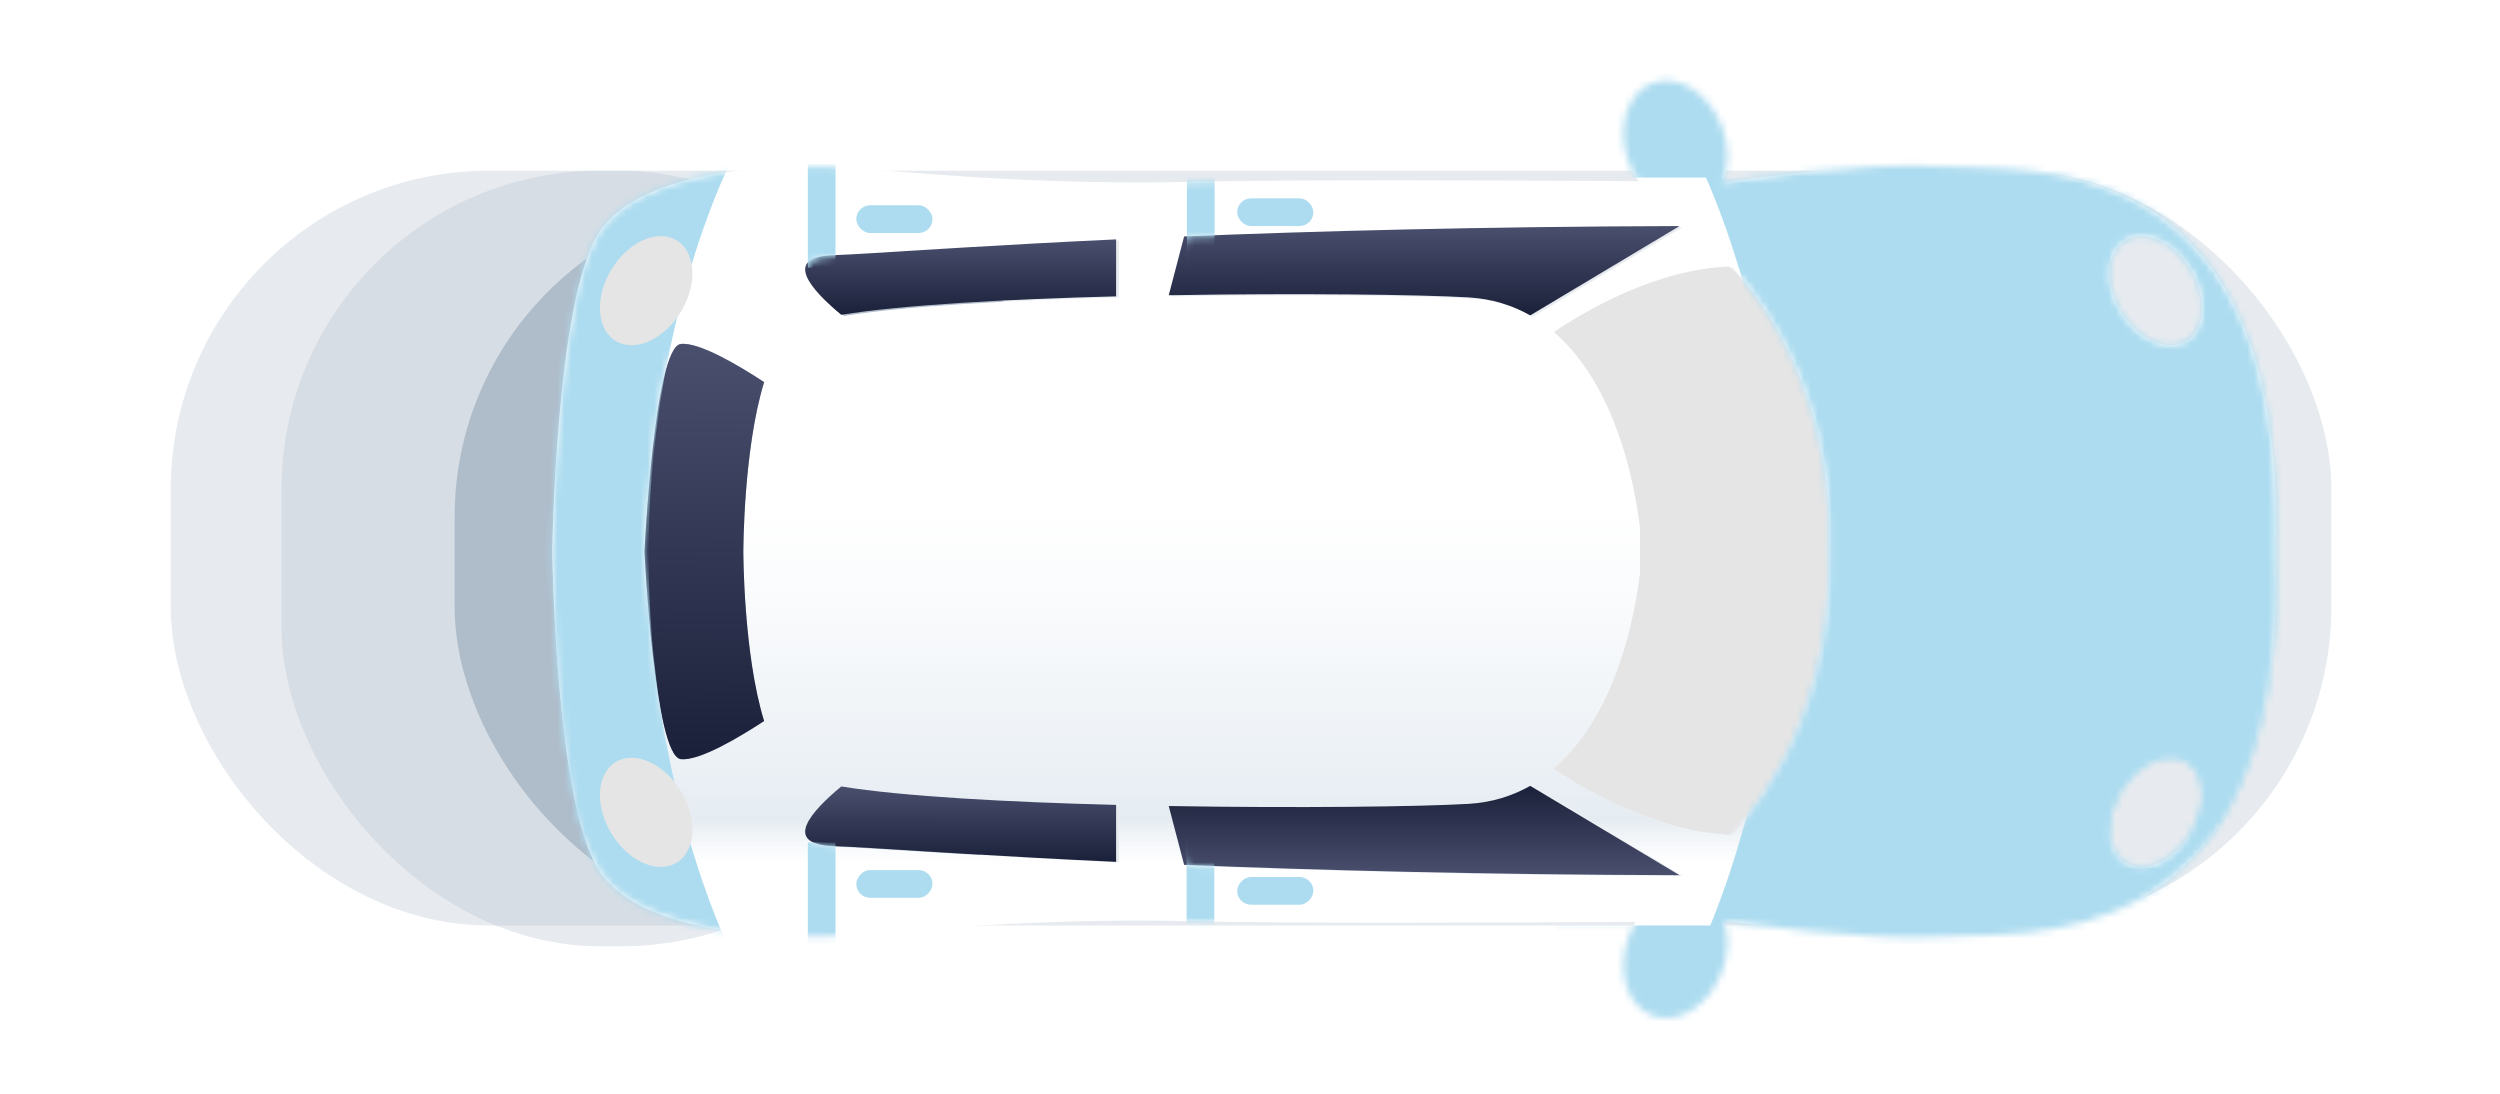 <svg width="361" height="158" viewBox="0 0 361 158" fill="none" xmlns="http://www.w3.org/2000/svg">
<g opacity="0.3" filter="url(#filter0_f_6_687)">
<rect x="24.649" y="24.642" width="312" height="109" rx="46" fill="#AFBCCA"/>
</g>
<g opacity="0.3" filter="url(#filter1_f_6_687)">
<rect x="40.65" y="24.642" width="95" height="112" rx="46" fill="#AFBCCA"/>
</g>
<g filter="url(#filter2_f_6_687)">
<rect x="65.65" y="28.642" width="93" height="105" rx="46" fill="#AFBCCA"/>
</g>
<path d="M248.752 140.052C249.623 137.576 249.65 135.074 248.988 133.031C249.386 133.028 249.6 133.026 249.6 133.026C249.6 133.026 269.583 136.028 280.527 135.229C291.47 134.431 330.485 139.582 328.582 79.64L328.582 79.636C330.485 19.694 291.47 24.845 280.527 24.047C269.583 23.248 249.6 26.25 249.6 26.25C249.6 26.25 249.299 26.248 248.75 26.244C249.642 24.096 249.716 21.33 248.752 18.591C247.009 13.634 242.541 10.657 238.773 11.941C235.006 13.225 233.365 18.283 235.108 23.24C235.487 24.318 236.001 25.295 236.602 26.162C218.428 26.053 186.098 25.923 172.282 26.25C152.536 26.719 135.883 25.314 124.94 24.377C113.997 23.441 92.586 23.909 86.4 33.743C80.215 43.577 79.739 79.636 79.739 79.636L79.739 79.64C79.739 79.64 80.215 115.699 86.4 125.533C92.586 135.367 113.997 135.836 124.94 134.899C135.883 133.962 152.536 132.558 172.282 133.026C185.994 133.351 217.943 133.225 236.19 133.117C235.767 133.82 235.397 134.581 235.108 135.403C233.365 140.359 235.006 145.418 238.773 146.702C242.541 147.986 247.009 145.008 248.752 140.052ZM316.415 120.207C314.042 124.253 309.831 126.233 307.01 124.63C304.188 123.026 303.825 118.447 306.198 114.401C308.572 110.355 312.783 108.375 315.604 109.978C318.425 111.582 318.788 116.161 316.415 120.207ZM316.415 39.069C318.788 43.115 318.425 47.694 315.604 49.298C312.783 50.901 308.572 48.921 306.198 44.875C303.825 40.829 304.188 36.25 307.01 34.647C309.831 33.043 314.042 35.023 316.415 39.069ZM120.658 37.021C126.781 36.78 140.279 35.725 161.577 34.73L161.577 42.958C145.982 43.355 130.783 44.171 121.891 45.622C117.562 42.036 113.327 37.31 120.658 37.021ZM212.487 43.109C205.711 42.705 187.858 42.476 169.177 42.797L171.401 34.302C190.186 33.538 213.957 32.892 242.938 32.806L221.374 45.708C218.777 44.234 215.828 43.308 212.487 43.109ZM98.295 109.611C94.489 109.143 93.061 79.64 93.061 79.64L93.061 79.636C93.061 79.636 94.489 50.133 98.295 49.665C100.996 49.333 107.048 53.007 110.337 55.17C107.336 64.917 107.335 79.636 107.335 79.636L107.335 79.64C107.335 79.64 107.336 94.359 110.337 104.106C107.048 106.269 100.996 109.943 98.295 109.611ZM237.229 82.918L237.229 76.358C235.919 65.725 232.131 54.427 224.781 48.108C229.142 45.17 239.499 39.01 250.123 38.66C250.123 38.66 265.002 52.73 264.1 79.636L264.1 79.64C265.002 106.546 250.123 120.616 250.123 120.616C239.499 120.267 229.142 114.106 224.781 111.169C232.131 104.85 235.919 93.552 237.229 82.918ZM120.658 122.255C113.327 121.966 117.562 117.24 121.891 113.655C130.783 115.105 145.982 115.921 161.577 116.318L161.577 124.546C140.279 123.551 126.781 122.496 120.658 122.255ZM171.401 124.974L169.177 116.479C187.858 116.801 205.711 116.571 212.487 116.167C215.828 115.968 218.777 115.042 221.374 113.569L242.938 126.47C213.957 126.384 190.186 125.738 171.401 124.974Z" fill="white"/>
<path d="M248.752 140.052C249.623 137.576 249.65 135.074 248.988 133.031C249.386 133.028 249.6 133.026 249.6 133.026C249.6 133.026 269.583 136.028 280.527 135.229C291.47 134.431 330.485 139.582 328.582 79.64L328.582 79.636C330.485 19.694 291.47 24.845 280.527 24.047C269.583 23.248 249.6 26.25 249.6 26.25C249.6 26.25 249.299 26.248 248.75 26.244C249.642 24.096 249.716 21.33 248.752 18.591C247.009 13.634 242.541 10.657 238.773 11.941C235.006 13.225 233.365 18.283 235.108 23.24C235.487 24.318 236.001 25.295 236.602 26.162C218.428 26.053 186.098 25.923 172.282 26.25C152.536 26.719 135.883 25.314 124.94 24.377C113.997 23.441 92.586 23.909 86.4 33.743C80.215 43.577 79.739 79.636 79.739 79.636L79.739 79.64C79.739 79.64 80.215 115.699 86.4 125.533C92.586 135.367 113.997 135.836 124.94 134.899C135.883 133.962 152.536 132.558 172.282 133.026C185.994 133.351 217.943 133.225 236.19 133.117C235.767 133.82 235.397 134.581 235.108 135.403C233.365 140.359 235.006 145.418 238.773 146.702C242.541 147.986 247.009 145.008 248.752 140.052ZM316.415 120.207C314.042 124.253 309.831 126.233 307.01 124.63C304.188 123.026 303.825 118.447 306.198 114.401C308.572 110.355 312.783 108.375 315.604 109.978C318.425 111.582 318.788 116.161 316.415 120.207ZM316.415 39.069C318.788 43.115 318.425 47.694 315.604 49.298C312.783 50.901 308.572 48.921 306.198 44.875C303.825 40.829 304.188 36.25 307.01 34.647C309.831 33.043 314.042 35.023 316.415 39.069ZM120.658 37.021C126.781 36.78 140.279 35.725 161.577 34.73L161.577 42.958C145.982 43.355 130.783 44.171 121.891 45.622C117.562 42.036 113.327 37.31 120.658 37.021ZM212.487 43.109C205.711 42.705 187.858 42.476 169.177 42.797L171.401 34.302C190.186 33.538 213.957 32.892 242.938 32.806L221.374 45.708C218.777 44.234 215.828 43.308 212.487 43.109ZM98.295 109.611C94.489 109.143 93.061 79.64 93.061 79.64L93.061 79.636C93.061 79.636 94.489 50.133 98.295 49.665C100.996 49.333 107.048 53.007 110.337 55.17C107.336 64.917 107.335 79.636 107.335 79.636L107.335 79.64C107.335 79.64 107.336 94.359 110.337 104.106C107.048 106.269 100.996 109.943 98.295 109.611ZM237.229 82.918L237.229 76.358C235.919 65.725 232.131 54.427 224.781 48.108C229.142 45.17 239.499 39.01 250.123 38.66C250.123 38.66 265.002 52.73 264.1 79.636L264.1 79.64C265.002 106.546 250.123 120.616 250.123 120.616C239.499 120.267 229.142 114.106 224.781 111.169C232.131 104.85 235.919 93.552 237.229 82.918ZM120.658 122.255C113.327 121.966 117.562 117.24 121.891 113.655C130.783 115.105 145.982 115.921 161.577 116.318L161.577 124.546C140.279 123.551 126.781 122.496 120.658 122.255ZM171.401 124.974L169.177 116.479C187.858 116.801 205.711 116.571 212.487 116.167C215.828 115.968 218.777 115.042 221.374 113.569L242.938 126.47C213.957 126.384 190.186 125.738 171.401 124.974Z" fill="url(#paint0_linear_6_687)"/>
<path d="M236.817 82.754V76.194C235.507 65.56 231.719 54.262 224.369 47.943C228.73 45.005 239.087 38.845 249.711 38.496C249.711 38.496 264.59 52.566 263.688 79.472V79.476C264.59 106.381 249.711 120.452 249.711 120.452C239.087 120.102 228.73 113.942 224.369 111.004C231.719 104.685 235.507 93.387 236.817 82.754Z" fill="#E5E5E5"/>
<g style="mix-blend-mode:multiply">
<path d="M212.075 42.945C205.299 42.541 187.446 42.311 168.765 42.633L170.988 34.138C189.774 33.374 213.545 32.728 242.526 32.642L220.962 45.543C218.365 44.07 215.416 43.144 212.075 42.945Z" fill="url(#paint1_linear_6_687)"/>
</g>
<g style="mix-blend-mode:multiply">
<path d="M120.245 36.857C121.746 36.798 123.689 36.69 126.082 36.546C127.059 36.487 128.111 36.422 129.239 36.352L133.121 36.111C134.19 36.045 135.311 35.976 136.485 35.904C137.095 35.867 137.72 35.829 138.358 35.791C138.733 35.769 139.112 35.746 139.496 35.723C145.512 35.364 152.726 34.961 161.164 34.567V42.794C145.569 43.192 130.37 44.007 121.479 45.458C117.15 41.872 112.915 37.146 120.245 36.857Z" fill="url(#paint2_linear_6_687)"/>
</g>
<g style="mix-blend-mode:multiply">
<path d="M212.075 116.076C205.299 116.481 187.446 116.71 168.765 116.389L170.988 124.884C189.774 125.648 213.545 126.293 242.526 126.379L220.962 113.478C218.365 114.952 215.416 115.877 212.075 116.076Z" fill="url(#paint3_linear_6_687)"/>
</g>
<g style="mix-blend-mode:multiply">
<path d="M120.245 122.164C121.746 122.224 123.689 122.331 126.082 122.475C127.059 122.534 128.111 122.599 129.239 122.669L133.121 122.91C134.19 122.976 135.311 123.046 136.485 123.117C137.095 123.154 137.72 123.192 138.358 123.231C138.733 123.253 139.112 123.276 139.496 123.299C145.512 123.657 152.726 124.061 161.164 124.455V116.227C145.569 115.83 130.37 115.014 121.479 113.564C117.15 117.149 112.915 121.876 120.245 122.164Z" fill="url(#paint4_linear_6_687)"/>
</g>
<g style="mix-blend-mode:multiply">
<path d="M93.064 79.651C93.064 79.651 94.492 109.153 98.298 109.622C100.999 109.954 107.05 106.279 110.339 104.116C107.338 94.37 107.338 79.651 107.338 79.651V79.647C107.338 79.647 107.338 64.928 110.339 55.181C107.05 53.018 100.999 49.343 98.298 49.676C94.492 50.144 93.064 79.647 93.064 79.647V79.651Z" fill="url(#paint5_linear_6_687)"/>
</g>
<mask id="mask0_6_687" style="mask-type:alpha" maskUnits="userSpaceOnUse" x="79" y="11" width="250" height="137">
<path d="M248.752 140.052C249.623 137.576 249.649 135.074 248.988 133.031C249.386 133.028 249.599 133.026 249.599 133.026C249.599 133.026 269.583 136.028 280.526 135.229C291.47 134.431 330.485 139.582 328.582 79.64L328.582 79.636C330.485 19.694 291.47 24.845 280.526 24.047C269.583 23.248 249.599 26.25 249.599 26.25C249.599 26.25 249.299 26.248 248.75 26.244C249.641 24.096 249.716 21.33 248.752 18.591C247.009 13.634 242.541 10.657 238.773 11.941C235.006 13.225 233.365 18.283 235.108 23.24C235.487 24.318 236.001 25.295 236.602 26.162C218.428 26.053 186.098 25.923 172.282 26.25C152.536 26.719 135.883 25.314 124.94 24.377C113.996 23.441 92.585 23.909 86.4 33.743C80.215 43.577 79.739 79.636 79.739 79.636L79.739 79.64C79.739 79.64 80.215 115.699 86.4 125.533C92.585 135.367 113.996 135.836 124.94 134.899C135.883 133.962 152.536 132.558 172.282 133.026C185.994 133.351 217.943 133.225 236.19 133.117C235.767 133.82 235.397 134.581 235.108 135.403C233.365 140.359 235.006 145.418 238.773 146.702C242.541 147.986 247.009 145.008 248.752 140.052ZM316.415 120.207C314.042 124.253 309.831 126.233 307.009 124.63C304.188 123.026 303.825 118.447 306.198 114.401C308.571 110.355 312.782 108.375 315.604 109.978C318.425 111.582 318.788 116.161 316.415 120.207ZM316.415 39.069C318.788 43.115 318.425 47.694 315.604 49.298C312.782 50.901 308.571 48.921 306.198 44.875C303.825 40.829 304.188 36.25 307.009 34.647C309.831 33.043 314.042 35.023 316.415 39.069ZM120.658 37.021C126.781 36.78 140.279 35.725 161.576 34.73L161.576 42.958C145.982 43.355 130.782 44.171 121.891 45.622C117.562 42.036 113.327 37.31 120.658 37.021ZM212.487 43.109C205.711 42.705 187.858 42.476 169.177 42.797L171.4 34.302C190.186 33.538 213.957 32.892 242.938 32.806L221.374 45.708C218.777 44.234 215.827 43.308 212.487 43.109ZM98.295 109.611C94.489 109.143 93.061 79.64 93.061 79.64L93.061 79.636C93.061 79.636 94.489 50.133 98.295 49.665C100.996 49.333 107.047 53.007 110.337 55.17C107.335 64.917 107.335 79.636 107.335 79.636L107.335 79.64C107.335 79.64 107.335 94.359 110.337 104.106C107.047 106.269 100.996 109.943 98.295 109.611ZM237.229 82.918L237.229 76.358C235.919 65.725 232.131 54.427 224.78 48.108C229.142 45.17 239.499 39.01 250.123 38.66C250.123 38.66 265.002 52.73 264.1 79.636L264.1 79.64C265.002 106.546 250.123 120.616 250.123 120.616C239.499 120.267 229.142 114.106 224.78 111.169C232.131 104.85 235.919 93.552 237.229 82.918ZM120.658 122.255C113.327 121.966 117.562 117.24 121.891 113.655C130.782 115.105 145.982 115.921 161.576 116.318L161.576 124.546C140.279 123.551 126.781 122.496 120.658 122.255ZM171.4 124.974L169.177 116.479C187.858 116.801 205.711 116.571 212.487 116.167C215.827 115.968 218.777 115.042 221.374 113.569L242.938 126.47C213.957 126.384 190.186 125.738 171.4 124.974Z" fill="white"/>
<path d="M248.752 140.052C249.623 137.576 249.649 135.074 248.988 133.031C249.386 133.028 249.599 133.026 249.599 133.026C249.599 133.026 269.583 136.028 280.526 135.229C291.47 134.431 330.485 139.582 328.582 79.64L328.582 79.636C330.485 19.694 291.47 24.845 280.526 24.047C269.583 23.248 249.599 26.25 249.599 26.25C249.599 26.25 249.299 26.248 248.75 26.244C249.641 24.096 249.716 21.33 248.752 18.591C247.009 13.634 242.541 10.657 238.773 11.941C235.006 13.225 233.365 18.283 235.108 23.24C235.487 24.318 236.001 25.295 236.602 26.162C218.428 26.053 186.098 25.923 172.282 26.25C152.536 26.719 135.883 25.314 124.94 24.377C113.996 23.441 92.585 23.909 86.4 33.743C80.215 43.577 79.739 79.636 79.739 79.636L79.739 79.64C79.739 79.64 80.215 115.699 86.4 125.533C92.585 135.367 113.996 135.836 124.94 134.899C135.883 133.962 152.536 132.558 172.282 133.026C185.994 133.351 217.943 133.225 236.19 133.117C235.767 133.82 235.397 134.581 235.108 135.403C233.365 140.359 235.006 145.418 238.773 146.702C242.541 147.986 247.009 145.008 248.752 140.052ZM316.415 120.207C314.042 124.253 309.831 126.233 307.009 124.63C304.188 123.026 303.825 118.447 306.198 114.401C308.571 110.355 312.782 108.375 315.604 109.978C318.425 111.582 318.788 116.161 316.415 120.207ZM316.415 39.069C318.788 43.115 318.425 47.694 315.604 49.298C312.782 50.901 308.571 48.921 306.198 44.875C303.825 40.829 304.188 36.25 307.009 34.647C309.831 33.043 314.042 35.023 316.415 39.069ZM120.658 37.021C126.781 36.78 140.279 35.725 161.576 34.73L161.576 42.958C145.982 43.355 130.782 44.171 121.891 45.622C117.562 42.036 113.327 37.31 120.658 37.021ZM212.487 43.109C205.711 42.705 187.858 42.476 169.177 42.797L171.4 34.302C190.186 33.538 213.957 32.892 242.938 32.806L221.374 45.708C218.777 44.234 215.827 43.308 212.487 43.109ZM98.295 109.611C94.489 109.143 93.061 79.64 93.061 79.64L93.061 79.636C93.061 79.636 94.489 50.133 98.295 49.665C100.996 49.333 107.047 53.007 110.337 55.17C107.335 64.917 107.335 79.636 107.335 79.636L107.335 79.64C107.335 79.64 107.335 94.359 110.337 104.106C107.047 106.269 100.996 109.943 98.295 109.611ZM237.229 82.918L237.229 76.358C235.919 65.725 232.131 54.427 224.78 48.108C229.142 45.17 239.499 39.01 250.123 38.66C250.123 38.66 265.002 52.73 264.1 79.636L264.1 79.64C265.002 106.546 250.123 120.616 250.123 120.616C239.499 120.267 229.142 114.106 224.78 111.169C232.131 104.85 235.919 93.552 237.229 82.918ZM120.658 122.255C113.327 121.966 117.562 117.24 121.891 113.655C130.782 115.105 145.982 115.921 161.576 116.318L161.576 124.546C140.279 123.551 126.781 122.496 120.658 122.255ZM171.4 124.974L169.177 116.479C187.858 116.801 205.711 116.571 212.487 116.167C215.827 115.968 218.777 115.042 221.374 113.569L242.938 126.47C213.957 126.384 190.186 125.738 171.4 124.974Z" fill="url(#paint6_linear_6_687)"/>
</mask>
<g mask="url(#mask0_6_687)">
<path d="M320.149 167.142L245.649 136.642C245.649 136.642 257.149 113.142 257.149 80.142C257.149 47.142 245.649 24.142 245.649 24.142L320.149 10.642L348.149 31.642V107.642L320.149 167.142Z" fill="#ADDCF0"/>
<path d="M30.649 167.142L105.15 136.642C105.15 136.642 93.65 113.142 93.65 80.142C93.65 47.142 105.15 24.142 105.15 24.142L30.649 10.642L2.65 31.642V107.642L30.649 167.142Z" fill="#ADDCF0"/>
<rect x="224.65" y="-0.358" width="26" height="26" fill="#ADDCF0"/>
<rect x="123.65" y="29.642" width="11" height="4" rx="2" fill="#ADDCF0"/>
<rect x="178.65" y="28.642" width="11" height="4" rx="2" fill="#ADDCF0"/>
<rect width="11" height="4" rx="2" transform="matrix(1 0 0 -1 123.65 129.642)" fill="#ADDCF0"/>
<rect width="11" height="4" rx="2" transform="matrix(1 0 0 -1 178.65 130.642)" fill="#ADDCF0"/>
<rect x="116.65" y="23.642" width="4" height="15" fill="#ADDCF0"/>
<rect x="116.65" y="121.642" width="4" height="15" fill="#ADDCF0"/>
<rect x="171.392" y="23.615" width="4" height="15" fill="#ADDCF0"/>
<rect x="171.345" y="121.573" width="4" height="15" fill="#ADDCF0"/>
<rect x="224.65" y="133.642" width="26" height="26" fill="#ADDCF0"/>
</g>
<path d="M88.197 39.069C90.57 35.023 94.781 33.043 97.603 34.646C100.424 36.249 100.787 40.829 98.414 44.874C96.041 48.92 91.83 50.9 89.008 49.297C86.187 47.694 85.824 43.115 88.197 39.069ZM88.197 120.206C85.824 116.161 86.187 111.581 89.008 109.978C91.83 108.375 96.041 110.355 98.414 114.401C100.787 118.446 100.424 123.026 97.603 124.629C94.781 126.232 90.57 124.252 88.197 120.206Z" fill="#E5E5E5"/>
<defs>
<filter id="filter0_f_6_687" x="0.65" y="0.642" width="360" height="157" filterUnits="userSpaceOnUse" color-interpolation-filters="sRGB">
<feFlood flood-opacity="0" result="BackgroundImageFix"/>
<feBlend mode="normal" in="SourceGraphic" in2="BackgroundImageFix" result="shape"/>
<feGaussianBlur stdDeviation="12" result="effect1_foregroundBlur_6_687"/>
</filter>
<filter id="filter1_f_6_687" x="21.649" y="5.642" width="133" height="150" filterUnits="userSpaceOnUse" color-interpolation-filters="sRGB">
<feFlood flood-opacity="0" result="BackgroundImageFix"/>
<feBlend mode="normal" in="SourceGraphic" in2="BackgroundImageFix" result="shape"/>
<feGaussianBlur stdDeviation="9.5" result="effect1_foregroundBlur_6_687"/>
</filter>
<filter id="filter2_f_6_687" x="46.65" y="9.642" width="131" height="143" filterUnits="userSpaceOnUse" color-interpolation-filters="sRGB">
<feFlood flood-opacity="0" result="BackgroundImageFix"/>
<feBlend mode="normal" in="SourceGraphic" in2="BackgroundImageFix" result="shape"/>
<feGaussianBlur stdDeviation="9.5" result="effect1_foregroundBlur_6_687"/>
</filter>
<linearGradient id="paint0_linear_6_687" x1="328.65" y1="133.142" x2="328.65" y2="73.142" gradientUnits="userSpaceOnUse">
<stop offset="0.139" stop-color="#EFF3F7" stop-opacity="0"/>
<stop offset="0.245" stop-color="#E5ECF2"/>
<stop offset="1" stop-color="#EFF3F7" stop-opacity="0"/>
</linearGradient>
<linearGradient id="paint1_linear_6_687" x1="168.765" y1="45.543" x2="168.77" y2="32.642" gradientUnits="userSpaceOnUse">
<stop stop-color="#1B203A"/>
<stop offset="1" stop-color="#494F6D"/>
</linearGradient>
<linearGradient id="paint2_linear_6_687" x1="116.265" y1="45.458" x2="116.271" y2="34.567" gradientUnits="userSpaceOnUse">
<stop stop-color="#1B203A"/>
<stop offset="1" stop-color="#494F6D"/>
</linearGradient>
<linearGradient id="paint3_linear_6_687" x1="168.765" y1="113.478" x2="168.77" y2="126.379" gradientUnits="userSpaceOnUse">
<stop stop-color="#1B203A"/>
<stop offset="1" stop-color="#494F6D"/>
</linearGradient>
<linearGradient id="paint4_linear_6_687" x1="116.265" y1="124.455" x2="116.271" y2="113.564" gradientUnits="userSpaceOnUse">
<stop stop-color="#1B203A"/>
<stop offset="1" stop-color="#494F6D"/>
</linearGradient>
<linearGradient id="paint5_linear_6_687" x1="93.064" y1="109.643" x2="93.485" y2="49.658" gradientUnits="userSpaceOnUse">
<stop stop-color="#1B203A"/>
<stop offset="1" stop-color="#494F6D"/>
</linearGradient>
<linearGradient id="paint6_linear_6_687" x1="328.649" y1="133.142" x2="328.649" y2="73.142" gradientUnits="userSpaceOnUse">
<stop offset="0.139" stop-color="#EFF3F7" stop-opacity="0"/>
<stop offset="0.245" stop-color="#E5ECF2"/>
<stop offset="1" stop-color="#EFF3F7" stop-opacity="0"/>
</linearGradient>
</defs>
</svg>

